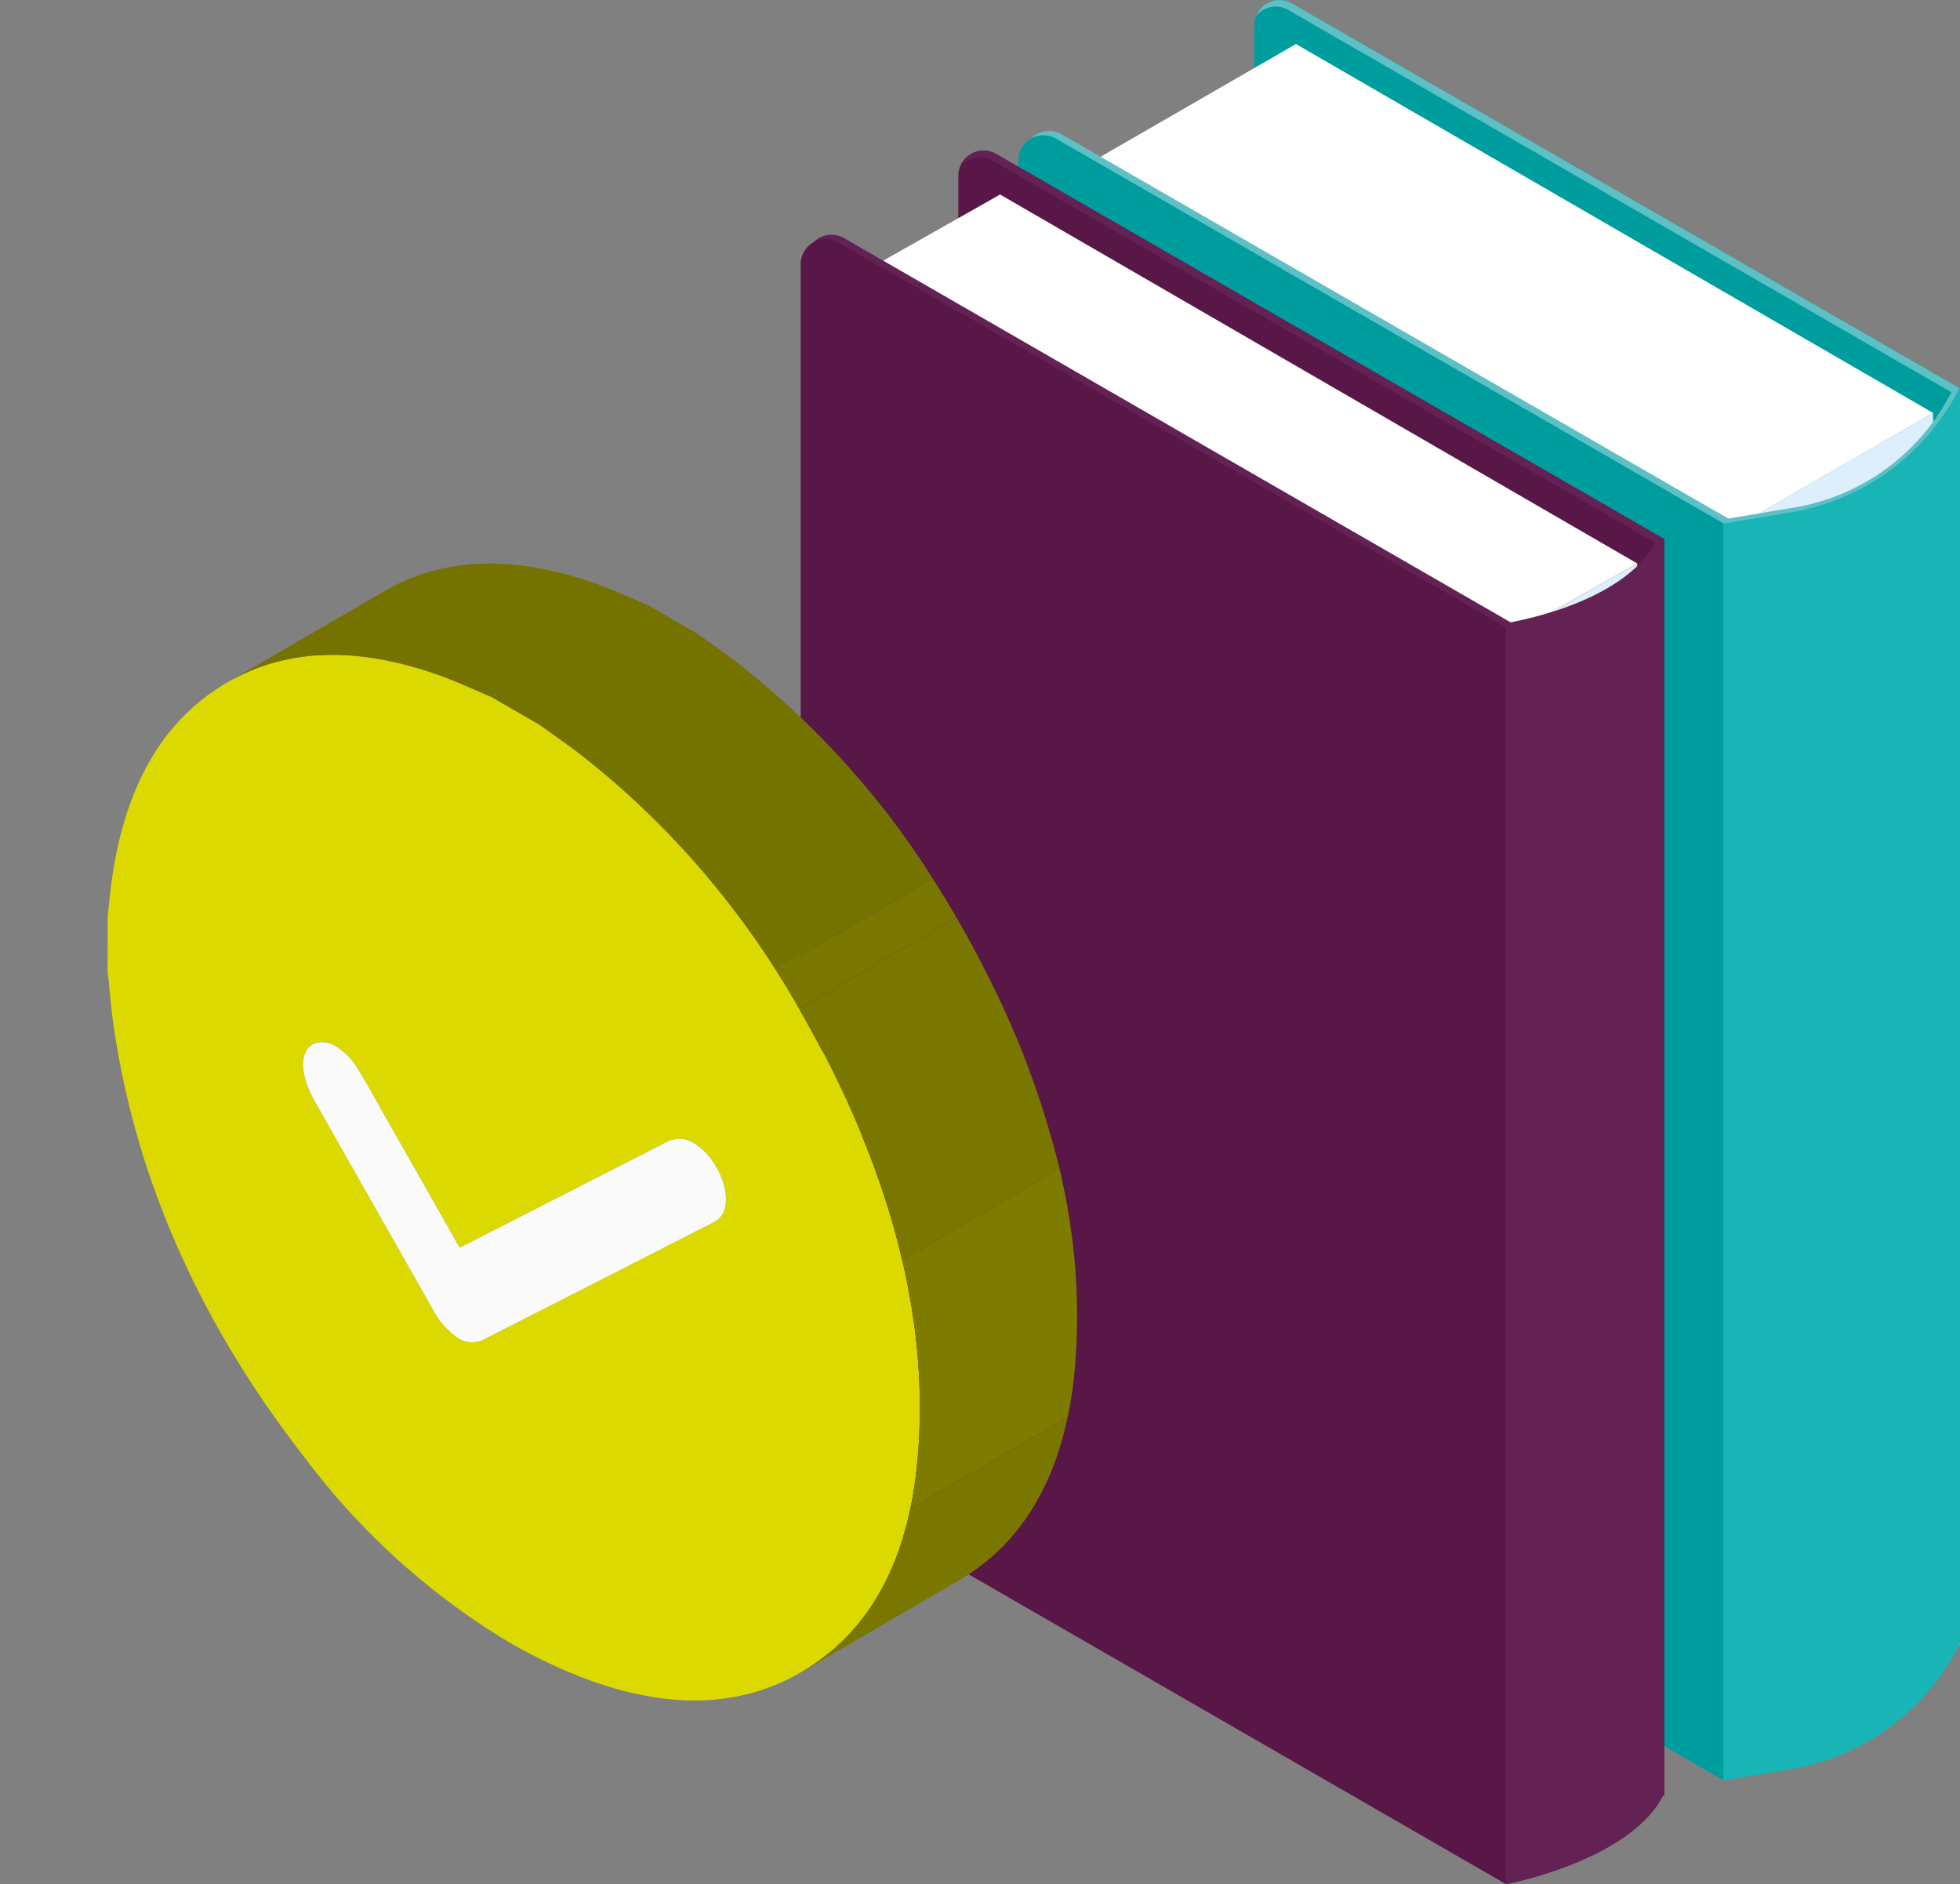 <svg id="icon-book-tick" xmlns="http://www.w3.org/2000/svg" xmlns:xlink="http://www.w3.org/1999/xlink" width="130.392" height="125.357" viewBox="0 0 130.392 125.357">
  <rect x="0" y="0" width="130.392" height="125.357" fill="#808080" stroke="none"/>
  <defs>
    <clipPath id="clip-path">
      <rect id="Rectangle_1554" data-name="Rectangle 1554" width="130.392" height="125.357" fill="none"/>
    </clipPath>
    <clipPath id="clip-path-2">
      <rect id="Rectangle_1553" data-name="Rectangle 1553" width="64.508" height="75.64" fill="none"/>
    </clipPath>
    <clipPath id="clip-path-3">
      <rect id="Rectangle_1532" data-name="Rectangle 1532" width="19.327" height="24.085" fill="none"/>
    </clipPath>
    <clipPath id="clip-path-4">
      <path id="Path_4747" data-name="Path 4747" d="M23.257,37.5q3.918,6.906,7.824,13.784L20.615,57.37l-.014-.027q5.213-3.028,10.426-6.059-5.213,3.03-10.426,6.059-3.909-6.875-7.81-13.758c-.985-1.741-1.027-3.27-.145-3.783L23.11,33.72c-.881.511-.838,2.041.147,3.783" transform="translate(-12.016 -33.72)" fill="none"/>
    </clipPath>
    <clipPath id="clip-path-6">
      <rect id="Rectangle_1534" data-name="Rectangle 1534" width="37.734" height="23.783" fill="none"/>
    </clipPath>
    <clipPath id="clip-path-7">
      <path id="Path_4750" data-name="Path 4750" d="M31.356,46.91l1.465-.748L22.355,52.244l-1.465.747a1.672,1.672,0,0,1-1.69-.073,5.2,5.2,0,0,1-1.736-1.986L27.93,44.85a5.191,5.191,0,0,0,1.736,1.987,1.676,1.676,0,0,0,1.69.073" transform="translate(-17.464 -44.85)" fill="none"/>
    </clipPath>
    <clipPath id="clip-path-9">
      <rect id="Rectangle_1536" data-name="Rectangle 1536" width="28.971" height="14.102" fill="none"/>
    </clipPath>
    <clipPath id="clip-path-10">
      <path id="Path_4752" data-name="Path 4752" d="M31.029,45.687l.033-.016L20.595,51.752l-.032.017L25.8,48.728q1.357-.788,2.715-1.578c.84-.488,1.667-1,2.519-1.463" transform="translate(-20.563 -45.671)" fill="none"/>
    </clipPath>
    <clipPath id="clip-path-12">
      <rect id="Rectangle_1538" data-name="Rectangle 1538" width="20.244" height="19.746" fill="none"/>
    </clipPath>
    <clipPath id="clip-path-13">
      <path id="Path_4755" data-name="Path 4755" d="M12.415,39.858l10.464-6.081a.985.985,0,0,1,.107-.055,1.623,1.623,0,0,1,1.463.194,4.286,4.286,0,0,1,1.46,1.515c.663,1.08,1.266,2.192,1.888,3.294,1.607,2.819,3.213,5.649,4.861,8.559L22.193,53.367c-1.648-2.912-3.255-5.742-4.861-8.559-.622-1.1-1.225-2.216-1.888-3.294A4.286,4.286,0,0,0,13.984,40a1.624,1.624,0,0,0-1.463-.2,1.115,1.115,0,0,0-.106.055" transform="translate(-12.415 -33.621)" fill="none"/>
    </clipPath>
    <clipPath id="clip-path-16">
      <path id="Path_4757" data-name="Path 4757" d="M44.776,41.26c.039-.019.079-.041.118-.063L34.428,47.28c-.039.022-.077.043-.118.063q-6.863,3.5-13.727,7L31.05,48.258q6.861-3.5,13.725-7" transform="translate(-20.583 -41.197)" fill="none"/>
    </clipPath>
    <clipPath id="clip-path-18">
      <rect id="Rectangle_1542" data-name="Rectangle 1542" width="26.074" height="13.308" fill="none"/>
    </clipPath>
    <clipPath id="clip-path-19">
      <path id="Path_4759" data-name="Path 4759" d="M18.61,51.008l10.466-6.083c.182-.08.324-.15.466-.218l13.373-6.823A1.794,1.794,0,0,1,44.684,38L34.218,44.079a1.79,1.79,0,0,0-1.769-.114L19.076,50.789c-.142.069-.284.139-.466.219" transform="translate(-18.61 -37.701)" fill="none"/>
    </clipPath>
    <clipPath id="clip-path-21">
      <rect id="Rectangle_1544" data-name="Rectangle 1544" width="12.585" height="11.305" fill="none"/>
    </clipPath>
    <clipPath id="clip-path-22">
      <path id="Path_4765" data-name="Path 4765" d="M40.316,43.111,29.85,49.194a1.873,1.873,0,0,0,.276-.2c.748-.634.631-2.233-.273-3.648A4.139,4.139,0,0,0,28.5,43.971l10.466-6.083a4.169,4.169,0,0,1,1.354,1.378c.9,1.416,1.021,3.015.273,3.649a1.862,1.862,0,0,1-.276.2" transform="translate(-28.499 -37.888)" fill="none"/>
    </clipPath>
    <clipPath id="clip-path-24">
      <rect id="Rectangle_1546" data-name="Rectangle 1546" width="28.037" height="8.882" fill="none"/>
    </clipPath>
    <clipPath id="clip-path-25">
      <path id="Path_4769" data-name="Path 4769" d="M8.822,25.219l10.466-6.083c4-2.322,8.837-2.445,14.5-.333,1.018.391,2.057.863,3.075,1.3L26.394,26.185c-1.018-.437-2.057-.909-3.075-1.3q-8.49-3.168-14.5.333" transform="translate(-8.822 -17.302)" fill="none"/>
    </clipPath>
    <clipPath id="clip-path-27">
      <rect id="Rectangle_1548" data-name="Rectangle 1548" width="13.64" height="7.915" fill="none"/>
    </clipPath>
    <clipPath id="clip-path-28">
      <path id="Path_4771" data-name="Path 4771" d="M19.955,25.158l10.466-6.081,3.174,1.832L23.129,26.991l-3.174-1.832" transform="translate(-19.955 -19.077)" fill="none"/>
    </clipPath>
    <clipPath id="clip-path-30">
      <rect id="Rectangle_1550" data-name="Rectangle 1550" width="18.498" height="50.215" fill="none"/>
    </clipPath>
    <clipPath id="clip-path-31">
      <path id="Path_4776" data-name="Path 4776" d="M43.508,76.356,33.042,82.439q.578-.336,1.133-.731c3.843-2.734,6.107-7.26,6.64-13.552.813-9.355-1.843-19.379-7.89-29.851l10.466-6.083c6.047,10.474,8.7,20.5,7.89,29.851-.533,6.293-2.8,10.819-6.64,13.553q-.556.4-1.133.729" transform="translate(-32.925 -32.223)" fill="none"/>
    </clipPath>
    <clipPath id="clip-path-33">
      <rect id="Rectangle_1552" data-name="Rectangle 1552" width="27.763" height="24.999" fill="none"/>
    </clipPath>
    <clipPath id="clip-path-34">
      <path id="Path_4779" data-name="Path 4779" d="M21.966,26.319l10.466-6.081c.9.644,1.813,1.267,2.71,1.959A57.368,57.368,0,0,1,49.729,39.154L39.263,45.237A57.355,57.355,0,0,0,24.676,28.278c-.9-.691-1.813-1.313-2.71-1.959" transform="translate(-21.966 -20.238)" fill="none"/>
    </clipPath>
  </defs>
  <g id="Group_3731" data-name="Group 3731" transform="translate(0 0)" clip-path="url(#clip-path)">
    <path id="Path_4727" data-name="Path 4727" d="M90.968,25.842v83.614L45.4,83.191a2.771,2.771,0,0,1-1.388-2.4V1.68A1.677,1.677,0,0,1,46.529.226Z" transform="translate(39.425 0)" fill="#009d9e"/>
    <path id="Path_4728" data-name="Path 4728" d="M90.645,26.274,46.206.658a1.651,1.651,0,0,0-2.121.406A1.663,1.663,0,0,1,46.466.226L90.905,25.842v83.614l-.26-.15Z" transform="translate(39.487 0)" fill="#5dc0c5"/>
    <path id="Path_4729" data-name="Path 4729" d="M60.2,22.849V99.128l14.478-8.4V14.491Z" transform="translate(53.924 12.98)" fill="#ddeffc"/>
    <path id="Path_4730" data-name="Path 4730" d="M94.744,26.087,80.267,34.445,37.8,9.945l14.555-8.4Z" transform="translate(33.86 1.383)" fill="#fff"/>
    <path id="Path_4731" data-name="Path 4731" d="M82.885,30.436V114.05L37.32,87.785a2.771,2.771,0,0,1-1.388-2.4V6.274A1.677,1.677,0,0,1,38.446,4.82Z" transform="translate(32.185 4.115)" fill="#5dc0c5"/>
    <path id="Path_4732" data-name="Path 4732" d="M60.388,22.355v83.614l4.487-.756A15.4,15.4,0,0,0,76.1,96.887l.027-.055V13.65l-.3.015A14.421,14.421,0,0,1,64.879,21.6Z" transform="translate(54.09 12.227)" fill="#5dc0c5"/>
    <path id="Path_4733" data-name="Path 4733" d="M82.687,30.588V114.2L37.122,87.937a2.771,2.771,0,0,1-1.388-2.4V6.426a1.677,1.677,0,0,1,2.514-1.454Z" transform="translate(32.007 4.251)" fill="#009d9e"/>
    <path id="Path_4734" data-name="Path 4734" d="M60.479,22.672v83.614l4.485-.756A15.4,15.4,0,0,0,76.194,97.2l.027-.053V13.584a15.4,15.4,0,0,1-11.249,8.335Z" transform="translate(54.171 12.167)" fill="#19b4b5"/>
    <path id="Path_4735" data-name="Path 4735" d="M80.584,31.125v83.614L35.019,88.474a2.771,2.771,0,0,1-1.388-2.4V6.963a1.677,1.677,0,0,1,2.514-1.454Z" transform="translate(30.123 4.732)" fill="#581746"/>
    <path id="Path_4736" data-name="Path 4736" d="M80.261,31.557,35.824,5.941a1.654,1.654,0,0,0-2.123.406,1.664,1.664,0,0,1,2.381-.838L80.521,31.125v83.614l-.26-.15Z" transform="translate(30.186 4.732)" fill="#632253"/>
    <path id="Path_4737" data-name="Path 4737" d="M52.566,25.02V101.3l9.27-5.293V19.773Z" transform="translate(47.083 17.711)" fill="#ddeffc"/>
    <path id="Path_4738" data-name="Path 4738" d="M81.9,31.37l-9.27,5.247-42.464-24.5,9.348-5.291Z" transform="translate(27.019 6.114)" fill="#fff"/>
    <path id="Path_4739" data-name="Path 4739" d="M75.248,34.078v83.614L29.683,91.427a2.771,2.771,0,0,1-1.388-2.4V9.916a1.677,1.677,0,0,1,2.514-1.454Z" transform="translate(25.344 7.377)" fill="#632253"/>
    <path id="Path_4740" data-name="Path 4740" d="M52.751,24.526V108.14s8.311-1.56,10.506-5.971l.027-.055V18.932l-.3.015c-2.2,4.423-10.231,5.579-10.231,5.579" transform="translate(47.249 16.958)" fill="#632253"/>
    <path id="Path_4741" data-name="Path 4741" d="M75.05,34.23v83.614L29.487,91.579a2.773,2.773,0,0,1-1.39-2.4V10.068a1.677,1.677,0,0,1,2.514-1.454Z" transform="translate(25.167 7.513)" fill="#581746"/>
    <path id="Path_4742" data-name="Path 4742" d="M52.842,24.844v83.614s8.311-1.558,10.508-5.971l.027-.053V18.867c-2.2,4.421-10.534,5.977-10.534,5.977" transform="translate(47.331 16.899)" fill="#632253"/>
    <g id="Group_3730" data-name="Group 3730" transform="translate(7.155 37.484)" style="isolation: isolate">
      <g id="Group_3729" data-name="Group 3729">
        <g id="Group_3728" data-name="Group 3728" clip-path="url(#clip-path-2)">
          <g id="Group_3647" data-name="Group 3647" transform="translate(13.008 25.912)" style="isolation: isolate">
            <g id="Group_3646" data-name="Group 3646">
              <g id="Group_3645" data-name="Group 3645" clip-path="url(#clip-path-3)">
                <g id="Group_3644" data-name="Group 3644" transform="translate(0 0.001)">
                  <g id="Group_3643" data-name="Group 3643" clip-path="url(#clip-path-4)">
                    <g id="Group_3642" data-name="Group 3642" transform="translate(0 -0.001)" style="isolation: isolate">
                      <g id="Group_3641" data-name="Group 3641">
                        <g id="Group_3640" data-name="Group 3640" clip-path="url(#clip-path-3)">
                          <path id="Path_4743" data-name="Path 4743" d="M12.421,39.8l10.464-6.083-.016.011L12.4,39.813l.017-.011" transform="translate(-11.792 -33.72)" fill="#757300"/>
                          <path id="Path_4744" data-name="Path 4744" d="M12.611,39.809l10.466-6.083a1.261,1.261,0,0,0-.567.867L12.044,40.674a1.258,1.258,0,0,1,.567-.865" transform="translate(-12 -33.716)" fill="#7a7700"/>
                          <path id="Path_4745" data-name="Path 4745" d="M12.06,40.357l10.466-6.083a2.932,2.932,0,0,0,.055,1.245L12.115,41.6a2.932,2.932,0,0,1-.055-1.245" transform="translate(-12.016 -33.399)" fill="#7e7c00"/>
                          <path id="Path_4746" data-name="Path 4746" d="M12.078,41.146l10.466-6.083a6.366,6.366,0,0,0,.677,1.664q3.916,6.906,7.824,13.784c.087.153.174.3.262.436L20.841,57.027c-.088-.137-.175-.283-.262-.434Q16.663,49.7,12.755,42.808a6.357,6.357,0,0,1-.677-1.662" transform="translate(-11.98 -32.943)" fill="#7a7700"/>
                        </g>
                      </g>
                    </g>
                  </g>
                </g>
              </g>
            </g>
          </g>
          <g id="Group_3655" data-name="Group 3655" transform="translate(13.106 28.033)" style="isolation: isolate">
            <g id="Group_3654" data-name="Group 3654">
              <g id="Group_3653" data-name="Group 3653" clip-path="url(#clip-path-6)">
                <g id="Group_3652" data-name="Group 3652" transform="translate(8.5 15.446)">
                  <g id="Group_3651" data-name="Group 3651" clip-path="url(#clip-path-7)">
                    <g id="Group_3650" data-name="Group 3650" transform="translate(-8.5 -15.446)" style="isolation: isolate">
                      <g id="Group_3649" data-name="Group 3649">
                        <g id="Group_3648" data-name="Group 3648" clip-path="url(#clip-path-6)">
                          <path id="Path_4748" data-name="Path 4748" d="M12.078,41.146l10.466-6.083a6.366,6.366,0,0,0,.677,1.664q3.916,6.906,7.824,13.784c.087.153.174.3.262.436L20.841,57.027c-.088-.137-.175-.283-.262-.434Q16.663,49.7,12.755,42.808a6.357,6.357,0,0,1-.677-1.662" transform="translate(-12.079 -35.064)" fill="#7a7700"/>
                          <path id="Path_4749" data-name="Path 4749" d="M17.631,53.48,28.1,47.4a4.626,4.626,0,0,0,1.471,1.551,1.678,1.678,0,0,0,1.694.073q7.611-3.885,15.221-7.761c.041-.021.081-.041.118-.063L36.134,47.278c-.036.022-.076.044-.115.063Q28.407,51.229,20.8,55.1a1.679,1.679,0,0,1-1.692-.073,4.628,4.628,0,0,1-1.473-1.551" transform="translate(-8.867 -31.516)" fill="#757300"/>
                        </g>
                      </g>
                    </g>
                  </g>
                </g>
              </g>
            </g>
          </g>
          <g id="Group_3663" data-name="Group 3663" transform="translate(21.869 37.714)" style="isolation: isolate">
            <g id="Group_3662" data-name="Group 3662">
              <g id="Group_3661" data-name="Group 3661" clip-path="url(#clip-path-9)">
                <g id="Group_3660" data-name="Group 3660" transform="translate(4.628 7.062)">
                  <g id="Group_3659" data-name="Group 3659" clip-path="url(#clip-path-10)">
                    <g id="Group_3658" data-name="Group 3658" transform="translate(-4.628 -7.062)" style="isolation: isolate">
                      <g id="Group_3657" data-name="Group 3657">
                        <g id="Group_3656" data-name="Group 3656" clip-path="url(#clip-path-9)">
                          <path id="Path_4751" data-name="Path 4751" d="M17.631,53.48,28.1,47.4a4.626,4.626,0,0,0,1.471,1.551,1.678,1.678,0,0,0,1.694.073q7.611-3.885,15.221-7.761c.041-.021.081-.041.118-.063L36.134,47.278c-.036.022-.076.044-.115.063Q28.407,51.229,20.8,55.1a1.679,1.679,0,0,1-1.692-.073,4.628,4.628,0,0,1-1.473-1.551" transform="translate(-17.63 -41.197)" fill="#757300"/>
                        </g>
                      </g>
                    </g>
                  </g>
                </g>
              </g>
            </g>
          </g>
          <g id="Group_3671" data-name="Group 3671" transform="translate(13.637 25.757)" style="isolation: isolate">
            <g id="Group_3670" data-name="Group 3670">
              <g id="Group_3669" data-name="Group 3669" clip-path="url(#clip-path-12)">
                <g id="Group_3668" data-name="Group 3668" transform="translate(0.001 0)">
                  <g id="Group_3667" data-name="Group 3667" clip-path="url(#clip-path-13)">
                    <g id="Group_3666" data-name="Group 3666" transform="translate(-0.001 0)" style="isolation: isolate">
                      <g id="Group_3665" data-name="Group 3665">
                        <g id="Group_3664" data-name="Group 3664" clip-path="url(#clip-path-12)">
                          <path id="Path_4753" data-name="Path 4753" d="M12.415,39.858l10.464-6.083c.036-.019.071-.038.109-.054a1.62,1.62,0,0,1,1.463.194A4.2,4.2,0,0,1,25.828,35.3L15.36,41.382A4.173,4.173,0,0,0,13.985,40a1.625,1.625,0,0,0-1.463-.2.977.977,0,0,0-.107.055" transform="translate(-12.414 -33.621)" fill="#858585"/>
                          <path id="Path_4754" data-name="Path 4754" d="M14.282,40.767l10.466-6.083c.028.044.055.088.082.133.663,1.08,1.266,2.192,1.888,3.294,1.607,2.819,3.215,5.649,4.861,8.559L21.113,52.753c-1.646-2.912-3.255-5.742-4.861-8.559-.622-1.1-1.225-2.216-1.888-3.294-.027-.046-.054-.09-.082-.133" transform="translate(-11.334 -33.007)" fill="#8a8a8a"/>
                        </g>
                      </g>
                    </g>
                  </g>
                </g>
              </g>
            </g>
          </g>
          <g id="Group_3679" data-name="Group 3679" transform="translate(21.869 37.714)" style="isolation: isolate">
            <g id="Group_3678" data-name="Group 3678">
              <g id="Group_3677" data-name="Group 3677" clip-path="url(#clip-path-9)">
                <g id="Group_3676" data-name="Group 3676" transform="translate(4.66 0)">
                  <g id="Group_3675" data-name="Group 3675" clip-path="url(#clip-path-16)">
                    <g id="Group_3674" data-name="Group 3674" transform="translate(-4.66 0)" style="isolation: isolate">
                      <g id="Group_3673" data-name="Group 3673">
                        <g id="Group_3672" data-name="Group 3672" clip-path="url(#clip-path-9)">
                          <path id="Path_4756" data-name="Path 4756" d="M17.631,53.48,28.1,47.4a4.626,4.626,0,0,0,1.471,1.551,1.678,1.678,0,0,0,1.694.073q7.611-3.885,15.221-7.761c.041-.021.081-.041.118-.063L36.134,47.278c-.036.022-.076.044-.115.063Q28.407,51.229,20.8,55.1a1.679,1.679,0,0,1-1.692-.073,4.628,4.628,0,0,1-1.473-1.551" transform="translate(-17.63 -41.197)" fill="#757300"/>
                        </g>
                      </g>
                    </g>
                  </g>
                </g>
              </g>
            </g>
          </g>
          <g id="Group_3687" data-name="Group 3687" transform="translate(23.415 32.195)" style="isolation: isolate">
            <g id="Group_3686" data-name="Group 3686">
              <g id="Group_3685" data-name="Group 3685" clip-path="url(#clip-path-18)">
                <g id="Group_3684" data-name="Group 3684" transform="translate(0 0.001)">
                  <g id="Group_3683" data-name="Group 3683" clip-path="url(#clip-path-19)">
                    <g id="Group_3682" data-name="Group 3682" transform="translate(0 -0.001)" style="isolation: isolate">
                      <g id="Group_3681" data-name="Group 3681">
                        <g id="Group_3680" data-name="Group 3680" clip-path="url(#clip-path-18)">
                          <path id="Path_4758" data-name="Path 4758" d="M18.61,51.008l10.466-6.083c.182-.08.324-.148.466-.218l13.373-6.823A1.794,1.794,0,0,1,44.684,38L34.218,44.079a1.79,1.79,0,0,0-1.769-.114L19.076,50.789c-.142.069-.284.139-.466.219" transform="translate(-18.61 -37.7)" fill="#858585"/>
                        </g>
                      </g>
                    </g>
                  </g>
                </g>
              </g>
            </g>
          </g>
          <g id="Group_3695" data-name="Group 3695" transform="translate(39.023 32.491)" style="isolation: isolate">
            <g id="Group_3694" data-name="Group 3694">
              <g id="Group_3693" data-name="Group 3693" clip-path="url(#clip-path-21)">
                <g id="Group_3692" data-name="Group 3692" transform="translate(0 0)">
                  <g id="Group_3691" data-name="Group 3691" clip-path="url(#clip-path-22)">
                    <g id="Group_3690" data-name="Group 3690" transform="translate(0 0)" style="isolation: isolate">
                      <g id="Group_3689" data-name="Group 3689">
                        <g id="Group_3688" data-name="Group 3688" clip-path="url(#clip-path-21)">
                          <path id="Path_4760" data-name="Path 4760" d="M28.5,43.971l10.466-6.083a4.174,4.174,0,0,1,1.351,1.373L29.85,45.342A4.167,4.167,0,0,0,28.5,43.971" transform="translate(-28.499 -37.888)" fill="#858585"/>
                          <path id="Path_4761" data-name="Path 4761" d="M29.355,44.84l10.466-6.083,0,.006a5.017,5.017,0,0,1,.668,1.55L30.026,46.4a5,5,0,0,0-.668-1.55l0-.006" transform="translate(-28.004 -37.385)" fill="#8a8a8a"/>
                          <path id="Path_4762" data-name="Path 4762" d="M29.78,45.825l10.466-6.083a3.035,3.035,0,0,1,.047,1.294L29.827,47.119a3.009,3.009,0,0,0-.047-1.294" transform="translate(-27.758 -36.816)" fill="#8f8f8f"/>
                          <path id="Path_4763" data-name="Path 4763" d="M30.064,46.645,40.53,40.562a1.406,1.406,0,0,1-.444.8,1.8,1.8,0,0,1-.248.18L29.373,47.63a1.8,1.8,0,0,0,.248-.18,1.411,1.411,0,0,0,.444-.8" transform="translate(-27.994 -36.342)" fill="#8a8a8a"/>
                          <path id="Path_4764" data-name="Path 4764" d="M29.382,47.269l10.466-6.083-.027.017L29.354,47.285l.028-.016" transform="translate(-28.005 -35.981)" fill="#858585"/>
                        </g>
                      </g>
                    </g>
                  </g>
                </g>
              </g>
            </g>
          </g>
          <path id="Path_4766" data-name="Path 4766" d="M49.783,44.706c6.047,10.472,8.7,20.5,7.89,29.851-.533,6.291-2.8,10.818-6.64,13.552-5.117,3.633-11.527,3.471-19.177-.516q-.7-.365-1.386-.761A47.537,47.537,0,0,1,16.965,74.657C9.965,65.7,5.672,56.086,4.187,45.9,4,44.635,3.912,43.39,3.775,42.139c0-1.215.006-2.431.009-3.635.052-.412.093-.829.134-1.233.664-6.321,2.909-10.928,6.842-13.657q6.267-4.368,15.477-.958c1.018.391,2.057.863,3.075,1.3l3.174,1.832c.9.646,1.813,1.267,2.71,1.959A57.355,57.355,0,0,1,49.783,44.706M44.425,58.673c.748-.634.631-2.233-.273-3.648A4.145,4.145,0,0,0,42.8,53.646a1.794,1.794,0,0,0-1.769-.112L27.655,60.357c-.142.069-.284.137-.466.219-1.646-2.912-3.255-5.742-4.861-8.559-.622-1.1-1.225-2.216-1.888-3.294a4.26,4.26,0,0,0-1.46-1.515,1.619,1.619,0,0,0-1.463-.2c-.99.448-.985,2.03.039,3.838q3.918,6.906,7.824,13.784a5.191,5.191,0,0,0,1.736,1.987,1.672,1.672,0,0,0,1.69.073q7.611-3.887,15.223-7.762a1.792,1.792,0,0,0,.395-.259" transform="translate(-3.774 -15.074)" fill="#dcd900"/>
          <path id="Path_4767" data-name="Path 4767" d="M38.032,44.21a4.169,4.169,0,0,1,1.354,1.378c.9,1.416,1.021,3.013.273,3.649a1.912,1.912,0,0,1-.395.259q-7.611,3.887-15.223,7.762a1.676,1.676,0,0,1-1.69-.073A5.191,5.191,0,0,1,20.615,55.2Q16.7,48.309,12.791,41.414c-1.024-1.81-1.029-3.39-.039-3.838a1.618,1.618,0,0,1,1.463.194,4.286,4.286,0,0,1,1.46,1.515c.663,1.08,1.266,2.192,1.888,3.294,1.607,2.819,3.215,5.649,4.861,8.559.182-.08.324-.15.466-.218q6.686-3.412,13.373-6.825a1.8,1.8,0,0,1,1.769.114" transform="translate(0.992 -5.636)" fill="#fafafa"/>
          <g id="Group_3703" data-name="Group 3703" transform="translate(7.966)" style="isolation: isolate">
            <g id="Group_3702" data-name="Group 3702">
              <g id="Group_3701" data-name="Group 3701" clip-path="url(#clip-path-24)">
                <g id="Group_3700" data-name="Group 3700" transform="translate(0 0)">
                  <g id="Group_3699" data-name="Group 3699" clip-path="url(#clip-path-25)">
                    <g id="Group_3698" data-name="Group 3698" transform="translate(0 0)" style="isolation: isolate">
                      <g id="Group_3697" data-name="Group 3697">
                        <g id="Group_3696" data-name="Group 3696" clip-path="url(#clip-path-24)">
                          <path id="Path_4768" data-name="Path 4768" d="M8.822,25.218l10.466-6.083q5.994-3.483,14.5-.333c1.018.391,2.057.863,3.075,1.3L26.394,26.184c-1.018-.436-2.057-.908-3.075-1.3q-8.49-3.168-14.5.333" transform="translate(-8.822 -17.302)" fill="#757300"/>
                        </g>
                      </g>
                    </g>
                  </g>
                </g>
              </g>
            </g>
          </g>
          <g id="Group_3711" data-name="Group 3711" transform="translate(25.538 2.8)" style="isolation: isolate">
            <g id="Group_3710" data-name="Group 3710">
              <g id="Group_3709" data-name="Group 3709" clip-path="url(#clip-path-27)">
                <g id="Group_3708" data-name="Group 3708" transform="translate(0 0.001)">
                  <g id="Group_3707" data-name="Group 3707" clip-path="url(#clip-path-28)">
                    <g id="Group_3706" data-name="Group 3706" transform="translate(0 -0.001)" style="isolation: isolate">
                      <g id="Group_3705" data-name="Group 3705">
                        <g id="Group_3704" data-name="Group 3704" clip-path="url(#clip-path-27)">
                          <path id="Path_4770" data-name="Path 4770" d="M19.955,25.159l10.466-6.083q1.586.919,3.174,1.834L23.129,26.991l-3.174-1.832" transform="translate(-19.955 -19.077)" fill="#757300"/>
                        </g>
                      </g>
                    </g>
                  </g>
                </g>
              </g>
            </g>
          </g>
          <g id="Group_3719" data-name="Group 3719" transform="translate(46.009 23.55)" style="isolation: isolate">
            <g id="Group_3718" data-name="Group 3718">
              <g id="Group_3717" data-name="Group 3717" clip-path="url(#clip-path-30)">
                <g id="Group_3716" data-name="Group 3716" transform="translate(0 0)">
                  <g id="Group_3715" data-name="Group 3715" clip-path="url(#clip-path-31)">
                    <g id="Group_3714" data-name="Group 3714" transform="translate(0 0)" style="isolation: isolate">
                      <g id="Group_3713" data-name="Group 3713">
                        <g id="Group_3712" data-name="Group 3712" clip-path="url(#clip-path-30)">
                          <path id="Path_4772" data-name="Path 4772" d="M32.925,38.306l10.466-6.083a61.825,61.825,0,0,1,6.858,16.713L39.783,55.017a61.837,61.837,0,0,0-6.858-16.711" transform="translate(-32.925 -32.223)" fill="#7a7700"/>
                          <path id="Path_4773" data-name="Path 4773" d="M37.27,48.894l10.466-6.083a41.579,41.579,0,0,1,1.031,13.14,27.669,27.669,0,0,1-.489,3.393L37.811,65.427a27.668,27.668,0,0,0,.489-3.393,41.579,41.579,0,0,0-1.031-13.14" transform="translate(-30.412 -26.1)" fill="#7e7c00"/>
                          <path id="Path_4774" data-name="Path 4774" d="M40.2,59.369l10.466-6.083c-.96,4.553-3.037,7.945-6.149,10.16q-.452.32-.915.6L33.137,70.128q.464-.282.915-.6c3.112-2.214,5.19-5.6,6.149-10.158" transform="translate(-32.803 -20.042)" fill="#7a7700"/>
                          <path id="Path_4775" data-name="Path 4775" d="M33.218,66.186,43.684,60.1c-.073.044-.145.088-.219.131L33,66.315c.074-.043.147-.085.219-.129" transform="translate(-32.883 -16.1)" fill="#757300"/>
                        </g>
                      </g>
                    </g>
                  </g>
                </g>
              </g>
            </g>
          </g>
          <g id="Group_3727" data-name="Group 3727" transform="translate(28.712 4.633)" style="isolation: isolate">
            <g id="Group_3726" data-name="Group 3726">
              <g id="Group_3725" data-name="Group 3725" clip-path="url(#clip-path-33)">
                <g id="Group_3724" data-name="Group 3724" transform="translate(0 0.001)">
                  <g id="Group_3723" data-name="Group 3723" clip-path="url(#clip-path-34)">
                    <g id="Group_3722" data-name="Group 3722" transform="translate(0 -0.001)" style="isolation: isolate">
                      <g id="Group_3721" data-name="Group 3721">
                        <g id="Group_3720" data-name="Group 3720" clip-path="url(#clip-path-33)">
                          <path id="Path_4777" data-name="Path 4777" d="M21.966,26.32l10.466-6.083c.9.646,1.813,1.267,2.71,1.96a56.277,56.277,0,0,1,13.01,14.368L37.686,42.648a56.311,56.311,0,0,0-13.01-14.369c-.9-.691-1.813-1.313-2.71-1.959" transform="translate(-21.966 -20.238)" fill="#757300"/>
                          <path id="Path_4778" data-name="Path 4778" d="M31.926,36.665l10.466-6.083q.81,1.264,1.577,2.59L33.5,39.255q-.767-1.328-1.577-2.59" transform="translate(-16.206 -14.255)" fill="#7a7700"/>
                        </g>
                      </g>
                    </g>
                  </g>
                </g>
              </g>
            </g>
          </g>
        </g>
      </g>
    </g>
  </g>
</svg>

